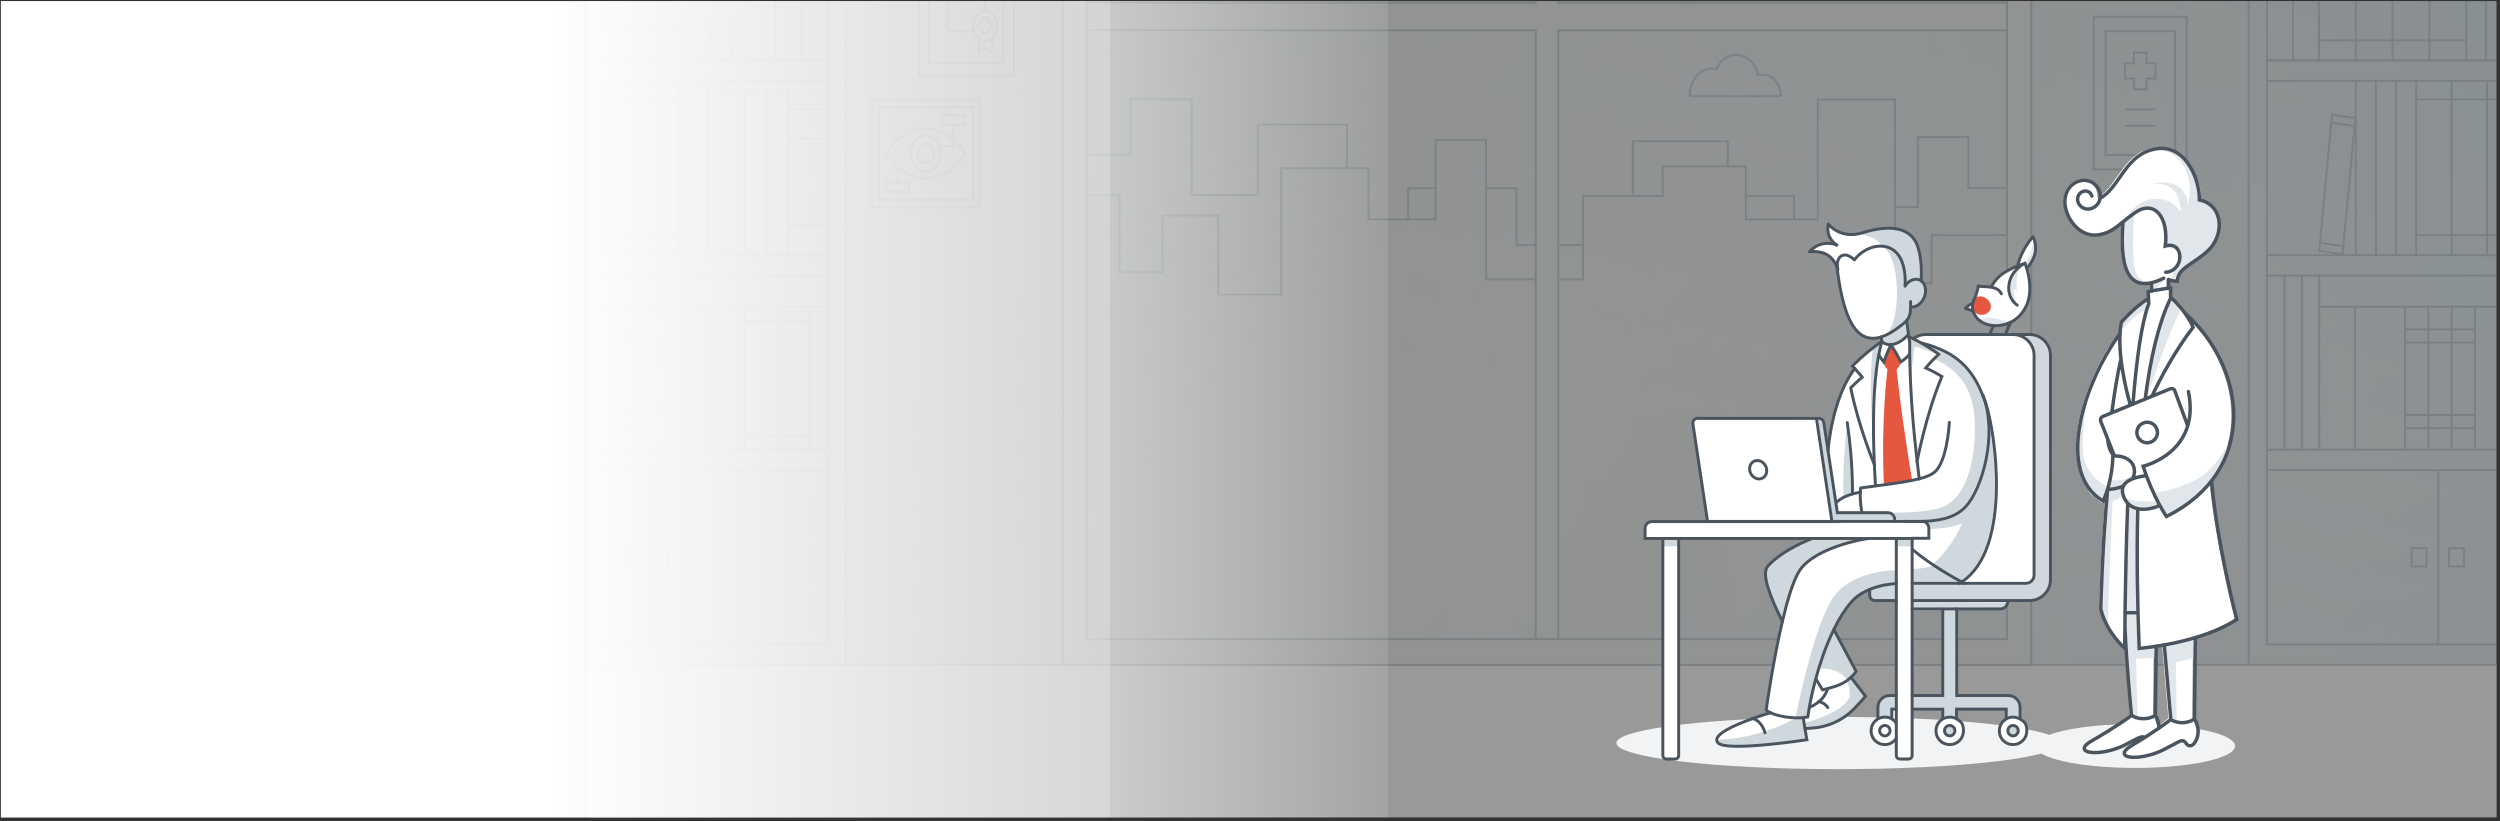 <?xml version="1.0" encoding="UTF-8"?>
<svg xmlns="http://www.w3.org/2000/svg" xmlns:xlink="http://www.w3.org/1999/xlink" version="1.1" viewBox="0 0 1437 472">
  <rect x="0" y="0" width="1437" height="472" fill="#333333" stroke="none"/>
  <!-- Generator: Adobe Illustrator 30.0.0, SVG Export Plug-In . SVG Version: 2.1.1 Build 123)  -->
  <defs>
    <style>
      .st0, .st1, .st2, .st3, .st4, .st5 {
        fill: none;
      }

      .st6, .st1, .st2 {
        stroke: #c2ccd3;
        stroke-width: 1.1px;
      }

      .st6, .st1, .st2, .st3, .st5 {
        stroke-miterlimit: 10;
      }

      .st6, .st2, .st3, .st4, .st5 {
        stroke-linecap: round;
      }

      .st6, .st7 {
        fill: #f2f3f4;
      }

      .st8 {
        fill: url(#linear-gradient2);
      }

      .st9 {
        fill: url(#linear-gradient4);
      }

      .st10 {
        opacity: .2;
      }

      .st10, .st11 {
        mix-blend-mode: multiply;
      }

      .st12 {
        fill: #e5573f;
      }

      .st13 {
        isolation: isolate;
      }

      .st14 {
        fill: #ced8dd;
      }

      .st15 {
        clip-path: url(#clippath-1);
      }

      .st16 {
        fill: #fff;
      }

      .st3 {
        stroke-width: 2px;
      }

      .st3, .st4, .st5 {
        stroke: #49545e;
      }

      .st17 {
        fill: #e0e6ea;
      }

      .st18 {
        fill: url(#linear-gradient1);
      }

      .st18, .st19 {
        fill-opacity: .4;
      }

      .st20 {
        fill: url(#linear-gradient3);
        fill-opacity: .2;
      }

      .st4 {
        stroke-linejoin: round;
      }

      .st4, .st5 {
        stroke-width: 1.7px;
      }

      .st21 {
        opacity: .5;
      }

      .st19 {
        fill: url(#linear-gradient);
      }

      .st22 {
        clip-path: url(#clippath);
      }
    </style>
    <clipPath id="clippath">
      <rect class="st0" x=".5" y=".6" width="1434.6" height="469.3"/>
    </clipPath>
    <linearGradient id="linear-gradient" x1="387" y1="594.1" x2="1425.6" y2="-98.5" gradientTransform="translate(0 474) scale(1 -1)" gradientUnits="userSpaceOnUse">
      <stop offset=".5" stop-color="#f8f8f8"/>
      <stop offset="1" stop-color="#29d5fb"/>
    </linearGradient>
    <linearGradient id="linear-gradient1" x1="884.3" y1="244.7" x2="1023.2" y2="655.6" gradientTransform="translate(0 474) scale(1 -1)" gradientUnits="userSpaceOnUse">
      <stop offset="0" stop-color="#f2f3f4" stop-opacity="0"/>
      <stop offset=".5" stop-color="#80e3e5" stop-opacity=".6"/>
      <stop offset="1" stop-color="#1ca2c2"/>
    </linearGradient>
    <linearGradient id="linear-gradient2" x1="810.9" y1="346.4" x2="484.9" y2="709.5" gradientTransform="translate(0 474) scale(1 -1)" gradientUnits="userSpaceOnUse">
      <stop offset="0" stop-color="#fafafa" stop-opacity="0"/>
      <stop offset="1" stop-color="#80e3e5"/>
    </linearGradient>
    <linearGradient id="linear-gradient3" x1="1314" y1="358.8" x2="286.7" y2="117.9" gradientTransform="translate(0 474) scale(1 -1)" gradientUnits="userSpaceOnUse">
      <stop offset="0" stop-color="#fff" stop-opacity="0"/>
      <stop offset="1" stop-color="#80e3e5"/>
    </linearGradient>
    <linearGradient id="linear-gradient4" x1="-2" y1="-80.7" x2="798" y2="-80.7" gradientTransform="translate(0 154) scale(1 -1)" gradientUnits="userSpaceOnUse">
      <stop offset="0" stop-color="#fff"/>
      <stop offset=".3" stop-color="#fff"/>
      <stop offset=".4" stop-color="#fff"/>
      <stop offset=".5" stop-color="#fff" stop-opacity=".9"/>
      <stop offset=".6" stop-color="#fff" stop-opacity=".8"/>
      <stop offset=".7" stop-color="#fff" stop-opacity=".7"/>
      <stop offset=".8" stop-color="#fff" stop-opacity=".6"/>
      <stop offset=".8" stop-color="#fff" stop-opacity=".5"/>
      <stop offset=".9" stop-color="#fff" stop-opacity=".3"/>
      <stop offset="1" stop-color="#fff" stop-opacity=".1"/>
      <stop offset="1" stop-color="#fff" stop-opacity="0"/>
    </linearGradient>
    <clipPath id="clippath-1">
      <rect class="st0" x="929.2" y="127.9" width="255" height="314.3"/>
    </clipPath>
  </defs>
  <g class="st13">
    <g id="Layer_1">
      <g class="st22">
        <g>
          <rect class="st0" width="1436" height="471"/>
          <g class="st21">
            <path class="st7" d="M356.5,575.8c-10.1,0-18.2-9.9-18.2-22.2V-123.9c0-12.3,8.2-22.2,18.2-22.2h1065.5c10.1,0,18.2,9.9,18.2,22.2v677.5c0,12.3-8.2,22.2-18.2,22.2H356.5Z"/>
            <path class="st2" d="M1153.6,135.2h-43.3v27.6h-21V57.2h-44.4v68.9h-41.4v-30.5h-47.8v17h-45.8v48h-55.7v-80.2h-29v45.7h-38.6v-29.4h-50.2v72.6h-36.1v-45.4h-32.1v32.6h-24.6v-44.2h-18.7M774.3,96.6v-25h-51.3v40.5h-38v-55h-35.2v31.9h-25M854.1,108.2h17.6v32.7h38.1M809.4,126v-17.8h15.7M938.5,112.6v-31.4h54.6v14.4M1003.5,112.6h27.7v13.4M1089.3,119h13.1v-40.2h29v29.3h22.2"/>
            <path class="st2" d="M719.4-50.5c.8,0,1.5,0,2.3.2,1.6-15.4,12.4-27.3,25.5-27.3s20.9,8.9,24.3,21.3c1.8-1.2,3.8-2,6-2,5.7,0,10.4,4.7,11.8,11.1,2.8-2.1,6.1-3.4,9.6-3.4,10,0,18.1,9.9,18.1,22.1h-115.7c0-12.2,8.1-22.1,18.1-22.1h0Z"/>
            <path class="st2" d="M917.5,7h-29.9c.9-9.2,7.2-16.3,15-16.3s2.3.2,3.4.5c2.7-12.2,11.9-21.1,22.8-21.1s19,8,22.2,19.1c1.1-.3,2.3-.4,3.5-.4,8.7,0,15.8,8,16.7,18.3h-53.6Z"/>
            <path class="st2" d="M971.1,55.3h52.5c0-6.9-4.6-12.4-10.2-12.4s-1.9.2-2.7.4c-1.5-6.8-6.6-11.7-12.6-11.7s-9.2,3.3-11.4,8.1c-.9-.2-1.7-.3-2.6-.3-3,0-5.7,1.2-7.9,3.2,0,0-5,4.4-5,12.7h0Z"/>
            <path class="st2" d="M921.4-88c-.6,0-1.3,0-1.9.3-2.6-5-7.1-8.3-12.3-8.3s-11,4.3-13.3,10.5c-.4,0-.8-.1-1.3-.1-3.7,0-6.7,3.6-6.7,8.1h44c0-5.8-3.8-10.4-8.6-10.4Z"/>
            <path class="st2" d="M648.1-80c.8,0,1.6.1,2.3.3,3.2-6.1,8.7-10.2,15.1-10.2s13.5,5.3,16.3,12.9c.5-.1,1-.2,1.6-.2,4.5,0,8.2,4.5,8.2,10h-54c0-7.1,4.7-12.8,10.5-12.8Z"/>
            <path class="st6" d="M1023.6-52.2c8.6,0,15.6-8.5,15.6-19s-7-19-15.6-19-15.6,8.5-15.6,19,7,19,15.6,19Z"/>
            <path class="st6" d="M1104.5-62.7c-.8,0-1.6,0-2.3.2-1.7-15.9-12.8-28.2-26.4-28.2s-21.6,9.2-25.2,22.1c-1.8-1.3-4-2-6.3-2-5.9,0-10.8,4.9-12.2,11.5-2.9-2.2-6.3-3.5-9.9-3.5-10.4,0-18.8,10.2-18.8,22.9h119.8c0-12.6-8.4-22.9-18.8-22.9h0Z"/>
            <g class="st10">
              <path class="st19" d="M338.3-146.2h1102v722H338.3V-146.2Z"/>
              <path class="st18" d="M338.3-146.2h1102v722H338.3V-146.2Z"/>
              <path class="st8" d="M338.3-146.2h1102v722H338.3V-146.2Z"/>
              <path class="st20" d="M338.3-146.2h1102v722H338.3V-146.2Z"/>
            </g>
            <path class="st16" d="M338.3,381.6h1102v182c0,6.7-4.5,12.2-10,12.2H348.3c-5.5,0-10-5.4-10-12.2v-182Z"/>
            <path class="st1" d="M338.3,382.1h1102M486-146.2V382.1M338.3,370.4h137.2V-146.2v69.1h-19.3M338.3-65.3h137.2M475.4-65.3v-11.7h-137.2M475.4-65.3h-14.9M475.4-65.3V34.6h-14.9M338.3,46.5h137.2v-11.7h-137.2M338.3,158.4h137.2v-11.7h-137.2M338.3,270.2h137.2v-11.7h-137.2,17.6M377,270.2v100.1M355.9,258.5v-82.2M355.9,258.5h13.4M355.9,176.4h-17.6M355.9,176.4h13.4M369.3,176.4v82.2M369.3,176.4h13.4M369.3,258.5h13.4M382.7,176.4v82.2M382.7,176.4h13.4M382.7,258.5h13.4M396.1,176.4v82.2M396.1,176.4h13.4M396.1,258.5h13.4M409.5,176.4v82.2M409.5,176.4h18.7M409.5,258.5h18.7M428.1,176.4v82.2M428.1,176.4h18.7M428.1,258.5h18.7M446.8,176.4v82.2M446.8,176.4h18.7M446.8,258.5h18.7M465.4,176.4v82.2M465.4,176.4h10v82.2h-10M428.1,184.6h37.3M428.1,250.5h37.3M348.9,46.5v100.1M369.3,46.5v100.1M398.3,46.5h-8.6v100.1h8.6M398.3,46.5v100.1M398.3,46.5h8.6M398.3,146.7h8.6M406.9,46.5v100.1M406.9,46.5h8.6v100.1M406.9,146.7h8.6M415.5,146.7V51.7h12.6v95h-12.6ZM440.8,51.7h-12.6v95h12.6M440.8,51.7v95M440.8,51.7h12.6v95h-12.6M389.7,57.2h-51.4M389.7,135.2h-51.4M445.6-65.3h-14.9V34.6h14.9M445.6-65.3V34.6M445.6-65.3h14.9M445.6,34.6h14.9M460.5-65.3V34.6M456.1-146.2v69.1M456.1-77.1h-19.3v-69.1M430.6-146.2v69.1M430.6-77.1h6.2v-69.1M430.6-77.1h-6.2v-69.1M418.2-146.2v69.1h6.2v-69.1M338.3,34.8h58v-16.8h-58M418.2-92.1v15.1h-57.6v-15.1M418.2-92.1h-57.6M418.2-92.1v-15.1M360.6-92.1v-15.1h57.6M418.2-107.2h-49,0v-15.1h49v15.1ZM1292.5,382.1V-146.2M1303.1-146.2V370.4h137.2M1440.2-77h-137.2v11.7h137.2M1440.2,34.8h-137.2v11.7h137.2M1440.2,146.7h-137.2v11.7h137.2M1440.2,258.5h-137.2v11.7h137.2M1401.5,270.2v100.1M1440.2,176.3h-17.6M1422.6,176.3v82.2M1422.6,176.3h-13.4M1422.6,258.5h17.6M1422.6,258.5h-13.4M1409.2,258.5v-82.2M1409.2,258.5h-13.4M1409.2,176.3h-13.4M1395.8,258.5v-82.2M1395.8,258.5h-13.4v-82.2h13.4M1353.6,258.5h28.8v-82.2h-28.8M1353.6,258.5v-82.2M1353.6,258.5h-20.5M1353.6,176.3h-20.5v82.2M1333.1,258.5h-10M1333.1,258.5v-100.1h-10M1323.1,258.5v-100.1M1323.1,258.5h-10v-100.1h10M1429.6,146.7V46.5M1409.2,46.5v100.1M1377.2,146.7h11.6V46.5h-11.6M1377.2,146.7V46.5M1377.2,146.7h-11.6M1377.2,46.5h-11.6M1365.7,146.7V46.5M1365.7,146.7h-11.6V46.5h11.6M1388.8,57.1h51.4M1388.8,135.2h51.4M1332.9,34.6h21.2M1332.9,34.6V-53h21.2M1332.9,34.6h-14.9M1332.9,34.6v-99.9h-14.9M1354.1,34.6V-53M1354.1,34.6h21.2M1354.1-53h21.2M1375.2,34.6V-53M1375.2,34.6h21.2M1375.2-53h21.2M1396.4,34.6V-53M1396.4,34.6h21.2M1396.4-53h21.2V34.6M1417.6,34.6h11.3V-15.4h-11.3v50ZM1440.2-15.4h-11.3v50h11.3M1318,34.6v-99.9M1318,34.6h-14.9v-99.9h14.9M1364.6-146.2v69.1h11.9M1376.6-77.1v-69.1M1376.6-77.1h11.9v-69.1M1303.1-146.2v69.1h11.9M1315-77.1v-69.1M1315-77.1h11.9M1326.9-77.1v-69.1M1326.9-77.1h18.5v-69.1M1388.5-146.2v69.1h11.9v-69.1M1440.3-92.1h-39.9v15.1h39.9M1440.3-101h-39.9v8.9h39.9M1417.6-40.2h-84.7M1417.6,23.2h-84.7M1326.9-85.4h37.8M1326.9-92.1h37.8M1382.4,189.3h40.2M1382.4,196.9h40.2M1382.4,238.5h40.2M1382.4,246.1h40.2M566.3,6.2v-25.7h-21.7V17.7h15.2M516,104.7v-8.7M540,84h8v-12.3M562.6,22v8.3l3.8-2.3,3.8,2.3v-8.3M1238.9,62.9h-17.3M1221.6,72.3h17.3M392.3,315.1h-8.6v10.5h8.6v-10.5ZM370.8,315.1h-8.6v10.5h8.6v-10.5ZM430.6-43.1l-13.3-2.6-10.3,77.7,13.3,2.6,10.3-77.7ZM1353.9,67.9l-13.4-1.9-7.4,78.2,13.4,1.9,7.4-78.2ZM475.4,62.7h-22v84h22V62.7ZM475.4,79.7h-22v49.9h22v-49.9ZM387.2,1.2h-43.6v16.8h43.6V1.2ZM429.1-31.5l-13.3-2.6-7.2,54.5,13.3,2.6,7.2-54.5ZM428.3-25.6l-13.3-2.6-5.7,42.7,13.3,2.6,5.7-42.7ZM369.3,189.8h-13.4v55.2h13.4v-55.2ZM369.3,196.6h-13.4v41.7h13.4v-41.7ZM382.7,1.2h-34.5v16.8h34.5V1.2h0ZM1386.2,325.6h8.6v-10.5h-8.6v10.5ZM1407.7,325.6h8.6v-10.5h-8.6v10.5ZM1303.1,258.5h10v-100.1h-10v100.1ZM1353.4,72.5l-13.4-1.9-6.5,69,13.4,1.9,6.5-69ZM582.8-45.3h-54.6V43.4h54.6V-45.3ZM576.7-38h-42.5V36.1h42.5V-38ZM532.2,73.9c-9.3,0-17.5,5.7-22.5,14.3,4.9,8.6,13.2,14.3,22.5,14.3s17.5-5.7,22.5-14.3c-4.9-8.6-13.2-14.3-22.5-14.3ZM532.2,77.8c-4.7,0-8.5,4.6-8.5,10.4s3.8,10.4,8.5,10.4,8.5-4.6,8.5-10.4-3.8-10.4-8.5-10.4ZM559.3,61.5h-54.2v53.3h54.2v-53.3ZM554.7,66.2h-13.3v5.5h13.3v-5.5ZM522.6,104.7h-13.3v5.5h13.3v-5.5ZM532.2,82.4c-2.6,0-4.8,2.6-4.8,5.8s2.1,5.8,4.8,5.8,4.8-2.6,4.8-5.8-2.1-5.8-4.8-5.8ZM563,57.2h-61.6v62.1h61.6v-62.1ZM570.1,12.8h-2.2v-2.7h-3.1v2.7h-2.2v3.9h2.2v2.7h3.1v-2.7h2.2v-3.9ZM559.4,14.8c0,4.7,3.1,8.6,6.9,8.6s7-3.8,7-8.6-3.1-8.6-6.9-8.6-7,3.8-7,8.6ZM1256.9,9.6h-53.4v87.8h53.4V9.6ZM1250.3,18h-40v71.1h40V18ZM1238.9,36.4h-5.1v-6.2h-7.2v6.2h-5.1v8.7h5.1v6.2h7.2v-6.2h5.1v-8.7Z"/>
            <path class="st6" d="M611,382.1V-115.2c0-6.8,4.5-12.4,10.2-12.4h536.2c5.6,0,10.2,5.5,10.2,12.4v497.3h-556.5ZM624.9-113.1v480.5h528.7V-113.1h-528.7ZM1153.6,1.6h-257.9v-114.7h-13V1.6h-257.9v15.8h257.9v350h13V17.4h257.9V1.6Z"/>
          </g>
          <rect class="st9" x="-2" y="-3.3" width="800" height="476"/>
          <g>
            <g>
              <path class="st16" d="M1168.7,136.1s-6.6,6.7-8.9,16.7c-3.3,1.4-7.9,3.5-10.5,6-2.4,2.2-3.7,4.1-4.7,6.1h0c-3-.5-6.1-.2-7.5-.8,0,0-.4,3.7-2.2,7.3-.4.8-.7,1.6-.9,2.5,0,0-2.2.8-4.3,3,0,0,2.1.4,4.5,1.7.1.3.2.7.4,1,.4.9.9,1.7,1.6,2.4,2.4,2.4,6.3,4.5,10.4,4.6,6,0,11.6-.5,17.4-11.1,3.7-6.8,2.2-16.2,1-21.1,1.4-2.2,8.2-8.8,3.7-18.4Z"/>
              <path class="st17" d="M1164.9,154.5s4.5-5.9,5.1-10.5c.6-4.6-1.4-8-1.4-8,.5,8.6-4.7,15.1-4.7,15.1l1,3.3ZM1159.5,175.3c-6.6-4.5-6.1-14.5-1.2-19.6,1.3-1.2,4.7-3.9,4.7-3.9-5.9,6.2-3.3,16.1-3.3,16.1-3-4.5-2.6,1.6-.2,7.5h0ZM1157.6,183.9c-4.8,3.5-14.7,3.9-19.4-.2.2.2-.2-.2,0,0,6.9-3.9,13.2,3,19.4.2Z"/>
              <path class="st12" d="M1133.8,173.7c1.1-3.8,4.5-3.5,5.8-3.2,2.8.7,5.2,3.7,4.7,6.7-.6,3-5.1,5.2-8.9,2.6-.5-.4-1.6-1.4-1.7-2.9,0-1,0-2.4.1-3.3Z"/>
              <path class="st4" d="M1134,174.2s-2.2.8-4.3,3.1c0,0,2.1.4,4.5,1.7M1134,174.2c0,.4-.1.8-.2,1.2,0,0,0,0,0,0,0,.6,0,1.2,0,1.8,0,.6.2,1.2.4,1.8M1164,151.3s0,0,0,0c12.9,36.6-23.3,43.3-29.4,28.7-.2-.3-.3-.7-.4-1M1150.4,168.9c-1.2-2.4-3.4-3.4-5.8-3.8-3-.5-6.1-.2-7.5-.8,0,0-.4,3.7-2.2,7.3-.4.8-.7,1.6-.9,2.5M1159.7,152.9c2.3-.9,4-1.5,4.2-1.6M1159.5,175.4s-6-3.7-4.7-12.1c1.2-8,8.7-11.8,9.2-12.1M1145.9,187.1l-2,4.6M1155.7,185.3l-2.8,6.3M1159.7,152.9c2.4-10,8.9-16.8,8.9-16.8,4.4,9.6-2.3,16.2-3.6,18.4M1144.6,165c1-2.1,2.3-3.9,4.7-6.2,2.7-2.5,7.2-4.6,10.5-6"/>
            </g>
            <g>
              <g>
                <g class="st11">
                  <path class="st7" d="M1284.7,428.8c0-7-25.7-12.6-57.4-12.6s-57.4,5.6-57.4,12.6,25.7,12.6,57.4,12.6c31.7,0,57.4-5.6,57.4-12.6Z"/>
                </g>
                <path class="st16" d="M1195,103.4c-6.6,1.5-10.1,8.2-8.5,15.7,1.6,7.6,8.1,15.5,16.7,15.5s1.7,0,2.6-.2c5.3-1,8.2-3,11.9-5.9,0,0,1.7-1.4,1.6-1.4v2.3c-1.1,17.5,1,27.5,6.8,31.4,1.7,1.1,3.6,1.7,5.9,1.7s1.6-.1,2.5-.2c0,0,1.1-.2,1.2-.2v4.8s-1.7.3-1.7.3l.2,3.9-.5.3c-8.7,5.6-14.2,15-14.2,15-.1.8,0,5.9,0,5.9l-4,4.2-3.6,3.3-.9,1.5-.6,1c-10.5,18.1-20.2,44.6-16,64.9,1.8,9.3,6.4,16,13.6,20.3l2,.4c-2.6,29.4-3.4,61.5-3.4,61.8,3.2,13.4,13.4,22.2,13.8,22.6l.9.7v.4c1.1,16.6,2.7,33.7,3.1,36.9v.6l-.5.3c-2.2,1.6-10.5,7.5-22.1,14.1-2.7,1.6-4.2,2.9-4.5,4.1-.1.4,0,.8.2,1.2.5.8,1,1.6,5.9,1.6,4.9,0,11.1-1.5,16.5-4.1,1.9-.9,3.4-1.8,4.8-2.5l.9-.5,1,1.7c-.6.4-1.3.8-2,1.2-2.7,1.6-4.1,3-4.4,4.2s0,.8.2,1.2c.5.7.6,1.5,5.5,1.5,4.9,0,11.3-1.6,16.8-4.4,1.9-1,3.4-1.8,4.8-2.6,1.6-.9,2.9-1.7,4.3-2.3.5-.2.3-.3,1.4-.3s1.7.7,2.3,1.5c.2.2.3.4.5.6.5.5,1.1.8,1.7.8h.4c.6-.1,2.3-.8,3.5-4.2,1.9-5.4-.5-9.8-1.3-11l-.2-.2v-.3c-.1-6.7.5-41.7.5-45.8v-.7l.7-.2c9.3-2.8,17.1-6.2,23.2-10.2-.1-.5-11.2-43-14.5-79.1v-.4l.2-.3c6.4-8.5,10.5-18.1,11.9-28.8,3-23.6-7.5-49.4-27.4-67.2v-.2c-2.3-3.1-4.8-6-7.8-8.7l-.3-.3v-5.5s-1.3.1-1.3.1v-1.1c0-.9,0-1.8,0-2.6v-1.3s1.3.4,1.3.4c1.4.5,2.9.5,3.3.5h.1c.3-2.8,1.2-4.9,4.4-7.6,1.5-1.2,3.2-2.4,5-3.6,4.1-2.8,8.5-5.8,11.1-9.6,3.8-5.5,4.8-12.3,2.6-17.7-1.7-4-5-7-9.5-8.1l-.8-.2v-.8c-.1-8.4-4-19.8-11.6-25.3-3.1-2.2-6.6-3.4-10.3-3.4s-4.4.4-6.9,1.2c-8.1,2.6-12.7,9.2-17.1,15.5-3,4.3-5.9,8.5-9.8,11.1l-1.6,1v-1.8c0-.5-.1-1-.2-1.4-.6-2.5-2.1-4.5-4.2-5.8-1.5-.9-3.2-1.4-4.9-1.4s-1.5.1-2.2.3l.6-.2ZM1240.1,417.9l-2.6-8.3.5-38.6,4.7-.9,3.7,42.7-6.3,4.9h0Z"/>
                <path class="st17" d="M1264.9,115.3c10,2.1,10.8,12,10.6,16.2-.3,5.9-5.7,11.6-11,16.2-5.3,4.7-11.6,8.3-12.5,13.1-.2-.2-3.3.5-3.7-.6s1.5-4.7,1.7-4.9c2.4-2.9,3.8-7.9,2.1-10.3-1.2-1.7-5-2.8-8-2.8.3-.9.6-3.7.9-4.6,1.2-3.9-1-4.9-1.4-8.4,0-.1-1.5-5.6-4.6-8-2.5-1.8-4.1-2-11.3.4-3.2,1-8.4,7.6-11.4,8.7,2.7-2.5-3.7,6.1,7.1-7.2,10.8-13.3,24.5-10,30.1-1.1-.4-10.4-4.8-17.5-16.4-16.3,10.8-2.9,19.8,1.5,20.7,12.3,2.9-15.4-1.6-27.2-13.9-31.6,2.8.1,6.9,1.8,8.7,3.4,8.5,7.5,14,17.5,12,24.8,0,0-.1.5-.1.6h.6-.1ZM1234,228.3s11.4-34.5,19.7-50.6l-5.9-7.2-10.9,32.7-2.7,25.2h-.1ZM1234.1,172.1s-6.6,5.2-9.4,8c-2.8,2.7-6.2,7.1-6.2,7.1l-.6,4.6s3.2-4.3,7.1-7.9c3.8-3.5,8.9-6.3,8.9-6.3l.3-5.4ZM1228.8,292.6l-6.6-2.2-.8,61.9h6.9s.5-59.7.5-59.7ZM1196.4,238.6c-3,8.2-2.7,21.3-2.7,21.3l2.6,15,5.3,9,6.7,5.4,1.6-4.1v2.2s-2.3,62.2-2.3,62.2l3.9,10.4c.1-7,2.3-62.7,2.8-72.1,2-.6,4.2-1.3,5.3-2.4,0,0,.2-6.3,4.2-8.1l1.9-.7.4-4.4s-3.5,5-13,3.5l-1.4,4.1s-11.9-5.1-14.2-18.1c-1.9-10.9,2.8-36.1,2.8-36.1,0,0-1.1,4.7-4.1,12.9h.1ZM1221.5,352.9l.8,20.1,2.6,37.4c.3.2,2.3,1.3,3.8,1.7l-.9-33.5c4.3.1,7.9-.5,11.5-.7,0-2.5,0-6.3,0-6.3-3.8-1.3-7.2,1-10.6,1,0,0-.9-19.8-1-19.8-1-.5-5.4.5-6.3,0h.1ZM1245.6,380.9v.6c1,11.4,2.6,28.2,3,32.4.3.3,1.2.7,2.6,1l-.5-34.1c3.4-.8,8-1.8,11.6-3.1l.2-11.3s-2.7.8-4.2.8c-2.7,1-5.2,1.7-7.7,2.3-1.6.4-3.2.7-4.6,1-.5.1-1,.2-1.4.2.1.4.2,1.5.3,3h0v1.1c.2,1.6.4,3.6.6,5.8h.1ZM1272.9,273.6s9.3-13.8,11-24c0,0-9.4,20.2-21.7,26.2-12.3,6-24.1,7.8-24.1,7.8l1.8,4.3s-9.4,1.6-19-1.7l4.7,5.5s10.8.5,15.6-1.2l3.9,6.4c20.4-11.1,25.9-20.5,25.9-20.5l1.8-3h0ZM1237.2,161.8l-.2,5.4,2.4-.4c.8-2.7,6.1-7.3,6.1-7.3l-8.4,2.2ZM1235.2,162.2s-7.1.5-8.5-9.3c-1.4-9.8,0-29.4,0-29.4l-6.4,4.5s-.4,13.2,0,18.3c.4,5.1,2.3,13,6.8,15.3,4.3,2.3,8.2.5,8.2.5Z"/>
                <path class="st3" d="M1211.5,252.3c.4,6.3,3,8.9,3,8.9-.1,15.5-5.6,26.8-5.6,26.8-27.4-16.1-11.8-67.1,9.7-96.2M1220.3,128c-1.7,22.6,1,42.9,23.4,31.9M1246.7,160.7c1.9,1,4.7,1,4.7,1,.4-3,1.3-5.1,4.4-7.6,5-4,12.4-7.8,16.1-13.2,6.8-9.9,4.3-23.6-7.7-26,.3-12.1-8.8-35.1-28.7-28.4-14.4,4.7-17.9,22.1-28.6,27.6M1236.7,163.5v3.9M1246.5,160.6c0,1.7,0,3.5,0,5.1M1237,227.6c4.9-10.4,13.4-26.3,23.6-39.5,0,0-3.5-8.8-12.7-17M1202.4,112.7c-.5-2-2.6-3.3-4.6-2.8-2.5.6-4.1,3.1-3.5,5.7.8,3.2,4,5.2,7.3,4.4,4-1,6.4-5,5.5-9.1-1.2-5-6.2-8.2-11.3-7-6.3,1.5-10.2,7.8-8.5,15.7,1.8,8.2,9.5,17.2,19.4,15.3,8.3-1.5,10.7-5.7,20.3-12.5,11.6-8.2,19.7,2.9,17.6,19,10.9-3.3,11.4,14.3.2,15.1M1247.7,413.6s2.4,1.8,6.9,1.8c4.4-.2,6.8-2.2,6.8-2.2M1261.9,366.4s-.5,40.6-.5,46.8M1244,370.6l3.8,43s-8.8,6.8-22.3,14.8c-4,2.4-5,4.2-4.2,5.4,1.5,2.4,11.9,2.3,22.4-2.9,4-2,6.6-3.6,9.2-4.8,2.5-1.1,3.3.8,4.2,1.8,1.4,1.5,4,1.1,5.7-3.5,2.2-6.2-1.5-11.2-1.5-11.2M1225.3,411.2s2.3,1.9,6.8,1.9c4.4,0,6.8-2,6.8-2M1221.4,360c.8,21.4,3.8,51.3,3.8,51.3,0,0-9,6.6-22.6,14.4-4.1,2.3-5.1,4-4.3,5.3,1.5,2.4,11.9,2.5,22.5-2.5,4-2,6.6-3.6,9.3-4.7,1.3-.5,2.1-.3,2.7.2M1239.4,371.4c-.1,11.6-.5,35.1-.5,39.7,0,0,2.2,3.1,2,7.6M1228.8,292.5c-.7,27.4-.2,55.3.8,80.2,0,0,34.8-2.7,56.1-16.6,0,0-11.2-42.8-14.5-79.5M1247.8,171.1c-7.1,14.5-11.7,34.8-14.7,57.9M1235,171.5c-9,5.7-15.7,13.8-15.7,13.8-2.9,15.7,2.5,37.9,5.1,47.1M1247.7,171v-5.5c-4.5.5-12.9,2.1-12.9,2.1l.3,7c-4.1,10.6-7.1,32.4-9.1,57.8M1211.4,282.4c-3,31.1-3.9,67.6-3.9,67.6,3.2,13.5,13.8,22.6,13.8,22.6,0,0,.1-40,1.7-83.3M1219.1,206.4c-2.1,9.3-3.8,19.8-5.2,30.6M1257.4,244.5l-7.3-19.8c-.2-.6-.6-1-1.1-1.2-.5-.2-1.1-.2-1.6,0l-38.7,15.9c-1.2.5-1.6,1.7-1.2,2.8l7.9,19.9M1257.9,225.1c7.2,35.2-26,42.9-26,42.9,5.7,17.9,13.4,28.9,13.4,28.9,53.1-26.6,46.4-85.1,10.6-116.9M1233.6,273.4c-11.9,1.6-15.7,5.8-12.6,12.8,3.7,8.4,14.3,7.3,20.4,4.3M1211.4,281.3s5,0,9.3-2M1225.9,275.2c3.4-8.1-2.6-13.5-10.9-13.1M1221.4,352.2c2,0,4.5,0,7.5,0M1240,249.8c.6-3.2-1.4-6.3-4.6-7-3.2-.6-6.3,1.4-7,4.6s1.4,6.3,4.6,7c3.2.6,6.3-1.4,7-4.6Z"/>
              </g>
              <g class="st15">
                <g>
                  <path class="st7" d="M1184.1,427.1c0-8.3-57.1-15-127.5-15-70.4,0-127.5,6.7-127.5,15,0,8.3,57.1,15,127.5,15s127.5-6.7,127.5-15Z"/>
                  <path class="st16" d="M1150,420c0,3.9,3.2,7.1,7.1,7.1s7.1-3.2,7.1-7.1-3.2-7.1-7.1-7.1-7.1,3.2-7.1,7.1Z"/>
                  <path class="st16" d="M1066.1,213.2c-5,6.8-8.9,16.3-11.7,28.2-2.1,9.2-2.8,16.6-2.8,17.4l4.3,28.6h.2c2-1.7,4.7-3,7.9-4h0c0-3.2,0-19.9-3.1-40.3,0-.4.2-.8.7-.9.4,0,.8.2.9.7,2.9,19.5,3.1,35.5,3.1,39.9h0c0,.1.1.1.1.1.9-.2,1.8-.4,2.7-.5h0c0-1.1.1-1.7.2-1.9v-.6c0,0,.7,0,.7,0,2.6-.4,5.2-.7,7.7-1h.2c-.2-3.9-.4-7.6-.6-11.2h0c-1-2.4-9.6-23.9-13.7-44.5v-.4c0,0,.2-.3.2-.3,2.5-2.5,4.8-4.5,6-5.6h0c0,0,0-.2,0-.2-.5-.6-1.5-1.8-2.9-3.4h0c0-.1,0,0,0,0h0Z"/>
                  <path class="st16" d="M1099.2,175.5c2.4-.2,4.7-2.2,5.9-5,.9-2.2,1-4.5.2-6.3-.5-1.3-1.4-2.2-2.5-2.6-2.4-1-5.5.4-7.3,3.3-.2.3-.6.4-.9.3s-.6-.5-.5-.8c0-.1.2-2.7,0-6.2-.3-3.1-1.1-7.6-3.4-10.9-2.8-4.1-6.8-5-9.6-5.1h-.3c-5.3,0-10.9,3-14.4,7.6-.1.2-.3.3-.6.3-.2,0-.5,0-.6-.2-2.3-2.3-4.7-3.2-6.4-2.3-1.4.7-2.1,2.5-2,5,2.8,23.8,7.9,37,15.8,40.2,1.3.5,2.6.8,4.1.8,4.6,0,10.1-2.6,16.5-7.7,4-3.2,4.7-5.3,4.3-12.6,0-.4.3-.8.8-.8.2,0,.4,0,.6.2.2.1.3.3.3.6,0,.7,0,1.4,0,2.2h0c0,.1.1.1.1.1h0Z"/>
                  <path class="st16" d="M1103.5,160.1v-.2c.2-2.8.5-12.3-2.4-19.1-4.8-11.5-19.4-9.8-30.7-6.3-9.8,3-16.4-1.8-18.8-4l-.2-.2v.2c-.4,6.3,4.6,9.4,4.8,9.5.4.2.5.6.3,1-.2.4-.6.6-1,.4-6.5-2.2-11,.3-13.2,2.1l-.2.2h.4c5.9,0,10,2.2,12.7,6.7l.2.3v-.3c.4-2,1.4-3.4,2.8-4.2,2.1-1.1,4.9-.5,7.5,1.9h0c0,0,0,0,0,0,3.8-4.6,9.6-7.5,15-7.5h.3c4.5,0,8.3,2.1,10.9,5.8,3.4,4.9,3.9,11.7,3.9,15.4v.3s.2-.2.2-.2c2.2-2,5-2.7,7.3-1.8h.1c0,0,0,0,0,0Z"/>
                  <path class="st16" d="M1052,298.8l-8.7-57.6h-67.4c-.6,0-1.2.3-1.6.7-.4.5-.6,1.1-.5,1.7l8.3,55.3h69.8s0-.1,0-.1h0Z"/>
                  <path class="st16" d="M1096.9,205.9v-.3s-.2.2-.2.2c-1.8,1.8-3.6,2.8-3.7,2.9l-.7.4-.4-.8c-.2-.4-1.9-3.7-4.8-8.4v-.2c-.1,0-.2.2-.2.2-2.1,4.6-3.3,8.2-3.3,8.4l-.4,1.3-.9-1s-.8-.9-1.7-2.1l-.2-.2v.3c-2.9,16.9-3.4,41.7-1.5,71.9h0c0,.1.1.1.1.1,9.9-1.3,17.4-2.3,23.2-3.8h0s0-.1,0-.1c-3.1-24-5-47.1-5.4-68.7h0Z"/>
                  <path class="st16" d="M1109.5,304.1v20.3s0,0,0,0c7.2,5.7,14.1,8.4,17.5,9.5h0s0,0,0,0c15.3-10,19-33.3,19.5-51.1.3-10.9-.6-23.3-2.4-34.8h-.2c0,19.2-7,37-13.6,44-4.8,5.1-11.7,7.7-22.2,8.4h-.2s.2.2.2.2c.9,1,1.4,2.2,1.4,3.5h0Z"/>
                  <path class="st16" d="M1123.4,334.3c-3.3-1.3-8.3-3.7-13.7-7.7h-.2c0-.1,0,8,0,8h14.4s-.6-.2-.6-.2h0Z"/>
                  <path class="st16" d="M980.8,300.6h0s-30.8,0-30.8,0c-1.9,0-3.5,1.6-3.5,3.5v4.6s161.5,0,161.5,0v-4.6c0-1.9-1.6-3.5-3.5-3.5h-1.6c-1,0-2,0-3,0s-1.9,0-2.8,0c-1,0-1.9,0-2.8,0h-4.1s-32.2,0-32.2,0h0s-77,0-77,0h0Z"/>
                  <path class="st16" d="M1069.2,293.9h0c-.7-4.4-.8-7.7-.7-9.8h0c0-.1-.1-.1-.1-.1-5.3.9-9.5,2.7-12.1,5.2h0s.7,4.8.7,4.8h12.3,0Z"/>
                  <path class="st16" d="M1113.6,420c0,3.9,3.2,7.1,7.1,7.1s7.1-3.2,7.1-7.1-3.2-7.1-7.1-7.1-7.1,3.2-7.1,7.1Z"/>
                  <path class="st16" d="M1096.4,194l-.2.2c-2.5,2.4-5.2,3.9-7.9,4.5h-.2s0,.2,0,.2c2.3,3.7,3.8,6.5,4.5,7.9h0c0,.1.1,0,.1,0,.8-.6,2.5-1.8,3.8-3.4h0c0-2.3,0-4.7,0-7l-.3-2.3h0Z"/>
                  <path class="st16" d="M1098.4,194.9h-.2c0,0,.2,1.3.2,1.3h0c0,0,0,0,0,.1,0,19.8,1.3,41.1,3.7,63.4v.7c0,0,.2-.7.2-.7,2-9.3,6.4-27.2,12.8-42.9h0c0,0,0-.1,0-.1-4.7-2.8-8.4-4.4-8.5-4.4l-1-.4.7-.8c.1-.1,3-3.7,6.8-7.2h0c0,0-.1-.2-.1-.2-2.1-1.5-7.6-5.3-14.7-8.7h0Z"/>
                  <path class="st16" d="M1090,298.9h13.1c4.2,0,9.6-.3,14.4-1.5,4.9-1.3,8.8-3.4,11.8-6.6,8.5-9.1,18.8-39.9,9.8-63.2-5.9-14.7-14-22.8-28-27.7l-.9-.3.8.5c2.4,1.6,3.9,2.7,4,2.8l.8.6-.7.6c-2.9,2.6-5.4,5.4-6.6,6.8h0c0,.1.1.2.1.2,1.5.7,4.6,2.2,8.3,4.4l.6.4-.3.6c-8.7,21-13.7,46-14.2,48.8h0c.3,2.8.7,5.6,1.1,8.7h0c0,.1.1,0,.1,0,3.3-.9,5.6-1.9,7.1-3.1,4.4-3.2,7.7-14.1,8.6-28.3,0-.4.4-.7.9-.7.4,0,.8.4.7.8-1,14.9-4.5,25.9-9.2,29.5-1.9,1.4-4.7,2.6-8.8,3.6h0c-6.5,1.7-15.2,2.8-25.3,4.1-2.5.3-5,.7-7.6,1h0c-.2,1.8-.4,6.2.6,12.6h0c0,0,14.5,0,14.5,0,2.6,0,4.7,2.1,4.7,4.7v.3s0,0,0,0Z"/>
                  <path class="st16" d="M1109.5,344.5h57c6.2,0,11.2-5,11.2-11.2v-128.9c0-6.2-5-11.2-11.2-11.2h-3.1s.4.2.4.2c3.9,2.3,6.2,6.5,6.2,11v126.3c0,3-2.5,5.5-5.5,5.5h-55.1s0,8.4,0,8.4Z"/>
                  <path class="st16" d="M1094.1,187.1c-4.3,3.5-8.2,5.8-11.8,7.1h0s.2,1.7.2,1.7h0c.9.9,2.3,1.4,3.8,1.4h.2c3.1,0,6.6-2,9.6-5.2h0c0,0-.8-5.9-.8-5.9h-.2c-.4.5-.7.8-1,1h0Z"/>
                  <path class="st16" d="M1109.5,346v3.2s39.8,0,39.8,0c1.8,0,3.4-1.2,3.8-3h0c0-.1-43.7-.1-43.7-.1h0Z"/>
                  <path class="st16" d="M1085.6,198.8h-.2c-1.2-.1-2.2-.5-3.2-1.1h-.1c0,0,0,0,0,0-.5,1.8-.9,3.8-1.4,6h0s0,0,0,0c.5.9,1.1,1.8,1.6,2.4v.2c.1,0,.2-.2.2-.2.6-1.7,1.6-4.3,3-7.3h0c0-.1,0-.1,0-.1Z"/>
                  <path class="st16" d="M1088.4,298.6c0-1.7-1.4-3.1-3.1-3.1h-29.8s-7.9-52.5-7.9-52.5c-.2-1-1-1.8-2.1-1.8h-.6s0,.1,0,.1l8.7,57.6h34.7s0-.3,0-.3h0Z"/>
                  <path class="st16" d="M1123.7,411.9h.1c0,0,0-5.1,0-5.1h30.2v5.1s.1,0,.1,0c2-.7,4-.7,6,0h.1c0,0,0-5.4,0-5.4,0-3.3-2.7-6-6-6h-30.5v-49.8s-6.3,0-6.3,0v49.8h-8s0,6.3,0,6.3h8v5.1s.1,0,.1,0c2-.7,4-.7,6,0h0Z"/>
                  <path class="st16" d="M1168.4,204.3c0-6.2-5-11.2-11.2-11.2h-50.5c-1.8,0-3.7.5-5.3,1.3h-.2c0,0,.2.2.2.2,1.1.6,2.2,1.2,3.3,1.8h0s0,0,0,0h0c18.5,4.8,28.8,13.6,35.6,30.5h0c0,0,0,.1,0,.2,0,0,0,0,0,.1.6,1.4,1.1,2.9,1.6,4.3,4.6,13.5,6.4,37.1,6.2,49.5-.3,18.1-3.8,42.1-19,53.2l-.3.2h35.5c2.1,0,3.9-1.7,3.9-3.9v-126.3s0,0,0,0Z"/>
                  <path class="st16" d="M1066,210.3h0c0,0,0,.2,0,.2,3,3.1,4.9,5.7,5,5.8l.4.6-.6.5c-.7.6-3.2,2.8-6.2,5.7h0c3,15.3,8.5,30.9,11.6,38.9l.2.6v-.7c-1-27.8.3-49.2,3.9-63.5v-.3c0,0-.2.2-.2.2-6.8,4.7-12.6,10.4-14.2,12Z"/>
                  <path class="st16" d="M945.6,303.7v5.8s10.2,0,10.2,0v124.8c0,1.1.9,2,2,2h5.1c1.1,0,2-.9,2-2v-124.8h76.6s-16.1,5.9-25.3,15.7c-4,4.3,1.1,17.8,8.4,32-5.5,23.5-9.3,50.9-9.3,50.9,0,0,.6.7,2.5,1.6,0,0-4.6,1.3-10.2,3.3-10.2,3.6-23.8,9.5-20.1,13.9,4.5,5.5,51.2-1.7,51.2-1.7l-1.1-6.4,4.2-.3c8.8-.6,17.2-4.3,23.4-10.5,4.1-4.1,7.2-7.8,7.2-7.8l-8.4-10.9h0c1-1,2-2.1,2.9-3.4l-12.8-24c2.8-5.8,6.2-11.2,10-15.7,2.8-3.3,6.6-5.7,10.6-7.3v3.4c0,1.6,1.3,3,3,3h12.3v54.5h-3.8c-3.7,0-6.8,3-6.8,6.7v6.5s0,.2,0,.2c-2.4,1.4-4,3.9-4,6.9,0,4.4,3.5,7.9,7.9,7.9s5.2-1.4,6.6-3.6v9.9c0,1.1.9,2,2,2h5.1c1.1,0,2-.9,2-2v-26.6h17.6v5.5s0,0,0,0c-2.4,1.4-4,3.9-4,6.9,0,4.4,3.5,7.9,7.9,7.9s7.9-3.5,7.9-7.9c0-2.9-1.6-5.5-4-6.9h0c0,0,0-5.5,0-5.5h28.6v5.2s.1.2.1.2c-2.4,1.3-4.1,3.9-4.1,6.9,0,4.4,3.5,7.9,7.9,7.9s7.9-3.5,7.9-7.9-1.6-5.5-4.1-6.9v-.2c0,0,0-6.5,0-6.5,0-3.7-3-6.7-6.7-6.7h-29.7v-49.8h25.1c2.4,0,4.3-1.9,4.3-4.3v-.4h12.5c6.6,0,12-5.4,12-12v-128.9c0-6.6-5.4-12-12-12h-59.8c-2.5,0-4.8.8-6.7,2.1l-.2.4c-.9-.4-1.8-.9-2.7-1.3l-.2-1.2-1.1-7.9c1.8-2,2.4-4.2,2.4-8h.2c2.8.1,5.9-2,7.3-5.5,1.6-3.7.8-7.7-1.7-9.5.5-5.6.2-14.7-2.3-20.8-3.6-8.7-13.4-12.4-31.7-6.7-12.4,3.8-19.3-5.1-19.3-5.1-1.7,8,4.6,11.9,4.9,12.1-9.9-3.5-15.7,3.9-15.7,3.9,8.7-.8,13.8,2.6,16.3,10.1-.1-.8-.2-1.5-.2-2.2h0c3.3,28.7,10.3,45.6,25.4,41l.4,2.6c-9.1,6-16.9,14.1-16.9,14.1.5.5.9,1,1.4,1.5-13,16.7-15.3,46.3-15.4,47l-2.4-15.9c-.2-1.4-1.4-2.4-2.8-2.4h-69.6c-1.8,0-3.1,1.6-2.8,3.3l8.4,56h-32c-2.2,0-3.9,1.8-3.9,3.9ZM1099.1,350.8h17.6v49h-17.6v-49Z"/>
                  <path class="st14" d="M1082.3,192.9c.6-.2,1.2-.5,1.8-.8-1,.3-1.6.5-1.8.8Z"/>
                  <path class="st14" d="M1081.1,141.9c10.6,1.3,12.8,41.1,3.1,50.3,2-1.2,6.7-4,8.9-5.7.9-.7,1.6-1.4,2.2-2,0,0,0,0,0,0,2.2-2.4,2.6-5,2.4-10.8,0-.2.1-.3.3-.4.2,0,.3.1.4.3,0,1,0,1.9,0,2.7,2.7,0,5.5-2,6.9-5.2,1-2.3,1.1-4.7.3-6.7-.5-1.4-1.5-2.4-2.7-2.9-2.6-1.1-5.9.3-7.9,3.4l-.6-.2c0-.1,1.1-10.8-3.4-17.4-2.9-4.3-7-5.3-9.9-5.4h0Z"/>
                  <path class="st14" d="M1101.6,140.9c-3.8-9.4-14.6-11.7-31.2-6.8-.7.2-1.4.4-2.1.5,11.5,1.4,12.9,6.6,12.9,6.6,0,0,8.1,2.1,10.4,5.7,3.8,5.5,3.8,13.6,3.6,16.6,2.2-2.7,5.4-3.8,8-2.7.2,0,.4.2.6.3.5-5.8.2-14.4-2.2-20.2h0Z"/>
                  <path class="st14" d="M1076.5,200.2c-2,17.9-1,37.6,0,49.3-.3-16.2.3-32.6,2.6-45.6,0,0,0,0,0-.1.4-2.4.9-4.7,1.5-6.8-1.4,1-2.8,2.1-4.1,3.2h0Z"/>
                  <path class="st14" d="M1097.2,194.4l.3,2.2h0c0,10.4.4,20.6.9,30.6,0-13.9,1.4-23.4,2.2-28,2.7.7,7.6,2.1,12.3,4.4l-12.1-8.7-.5.8c-.8-.3-2-.8-3.1-1.3h0Z"/>
                  <path class="st14" d="M1094.1,187.1c-4.3,3.5-8.2,5.8-11.8,7.1h0s.2,1.7.2,1.7h0c.9.9,2.3,1.4,3.8,1.4h.2c3.1,0,6.6-2,9.6-5.2h0c0,0-.8-5.9-.8-5.9h-.2c-.4.5-.7.8-1,1h0Z"/>
                  <path class="st14" d="M1117.4,297.4c4.9-1.3,8.8-3.4,11.8-6.6,8.5-9.1,18.8-39.9,9.8-63.2-5.9-14.7-14-22.8-28-27.7l-.9-.3.8.5c2.4,1.6,3.9,2.7,4,2.8l.8.6-.7.6c-1.2,1.1-1.8,1.4-2.8,2.5,22,9.7,23.7,28.7,22.8,46-.9,16.7-6,32.2-16.4,37.9-6,3.3-19.2,4.2-30.5,4.2,1.2.8,2,2.2,2,3.8v.3s13.1,0,13.1,0c4.2,0,9.6-.3,14.4-1.5h0Z"/>
                  <path class="st14" d="M1108.2,300.3h-.2s.2.2.2.2c.9,1,1.4,2.2,1.4,3.5,0,0,11.8,0,18.3-3.3-5.2,11.9-12.2,19.6-17.6,24.2,6.9,5.3,13.5,7.9,16.8,8.9h0s0,0,0,0c15.3-10,19-33.3,19.5-51.1,0-1.8,0-3.7,0-5.6,0-9.5-.9-19.6-2.5-29.2h-.2c0,11.3-2.4,22.1-5.8,30.5-.3.7-.5,1.3-.8,1.9,0,0,0,.2-.1.3-.3.6-.5,1.2-.8,1.8,0,.1,0,.2-.1.3-.3.6-.6,1.1-.8,1.7,0,0,0,.1-.1.2-.3.5-.5.9-.8,1.4,0,.1-.1.2-.2.4-.3.4-.5.9-.8,1.3,0,.1-.2.3-.3.4-.3.4-.5.8-.8,1.1,0,.1-.2.3-.3.4-.2.3-.4.6-.6.8,0,0-.1.2-.2.2h0c-.3.4-.7.8-1,1.2-4.8,5.1-11.7,7.7-22.2,8.4h0Z"/>
                  <path class="st14" d="M1088.4,298.6c0-1.7-1.4-3.1-3.1-3.1h-29.8s-7.9-52.5-7.9-52.5c-.2-1-1-1.8-2.1-1.8h-.6s0,.1,0,.1l8.7,57.6h34.7s0-.3,0-.3h0Z"/>
                  <path class="st14" d="M1099.6,346v3.2s49.7,0,49.7,0c1.8,0,3.4-1.2,3.8-3h0c0-.1-53.6-.1-53.6-.1h0Z"/>
                  <path class="st14" d="M1123.7,411.9h.1c0,0,0-5.1,0-5.1h30.2v5.1s.1,0,.1,0c2-.7,4-.7,6,0h.1c0,0,0-5.4,0-5.4,0-3.3-2.7-6-6-6h-30.5v-49.8s-6.3,0-6.3,0v49.8h-18.4s0,6.3,0,6.3h18.4v5.1s.1,0,.1,0c2-.7,4-.7,6,0h0Z"/>
                  <path class="st14" d="M1123.7,420c0-1.7-1.4-3-3-3s-3,1.4-3,3,1.4,3,3,3,3-1.4,3-3Z"/>
                  <path class="st14" d="M1160.2,420c0-1.7-1.4-3-3-3s-3,1.4-3,3,1.4,3,3,3,3-1.4,3-3Z"/>
                  <path class="st14" d="M1099.1,336.1v8.4s67.4,0,67.4,0c6.2,0,11.2-5,11.2-11.2v-128.9c0-6.2-5-11.2-11.2-11.2h-3.1s.4.2.4.2c3.9,2.3,6.2,6.5,6.2,11v126.3c0,3-2.5,5.5-5.5,5.5h-65.4s0,0,0,0Z"/>
                  <path class="st14" d="M1059.6,285.1c1.3-.6,2.8-1.2,4.4-1.7h0c0-3.1,0-18-2.6-36.9-1.9,17.8-2,32.2-1.9,38.6Z"/>
                  <path class="st14" d="M1127.3,334.9h-28.2v-7.9c8.1,0,12.1-2.2,12.1-2.2l16,9.1.2,1Z"/>
                  <path class="st14" d="M1090,327.7v7.1c-28.5,1.6-35,26.8-38.4,32.4-3.5,5.6-12.5,44.9-12.5,44.9l-7.1.6s10.6-54.2,22.1-69.8c11.4-15.6,36-15.1,36-15.1h0Z"/>
                  <path class="st14" d="M1054,361.4l12.8,24.5-5,5.1c-5.4-8.1-16.3-6.6-16.3-6.6l8.4-23Z"/>
                  <path class="st14" d="M1036.8,412.3l2.1,12.7-20.3,2.8c-32.8,3.9-31.8-2.6-31.8-2.6,25.9-.6,45.2-12.4,45.2-12.4l4.9-.4Z"/>
                  <path class="st14" d="M1071.2,310s-9.1,1.4-18.6,5.3c-9.5,3.9-18,12.2-19.3,14.5-1.3,2.2-8.7,27.1-8.7,27.1,0,0-11.5-24.2-9.5-29.7,2-5.5,24.5-17.2,24.5-17.2h31.6s0,0,0,0Z"/>
                  <path class="st14" d="M1063.7,389.1l8.7,11.1s-2.2,1.6-9.1,9.6c-6.9,8-25.4,9.3-25.4,9.3l-1-3.5s20-4.7,25.8-13.9c1.7-2.6-.9-10.6-.9-10.6l1.9-1.9Z"/>
                  <path class="st14" d="M1074.4,338.6v3.4c0,1.9,1.5,3.3,3.3,3.3h11.8s0-9.7,0-9.7c-2.8.2-15.2,3-15.2,3Z"/>
                  <path class="st14" d="M1079.1,405.8v1.9s.4,0,.4,0v5s7.4,0,7.4,0v-5h3.2s0-7.5,0-7.5h-5.3c-3.1,0-5.7,2.5-5.7,5.7h0Z"/>
                  <path class="st16" d="M1099.1,391v43.5c0,1-.8,1.8-1.8,1.8h-5.4c-1,0-1.8-.8-1.8-1.8v-43.5h8.9s0,0,0,0Z"/>
                  <path class="st14" d="M1090,314h8.9s0-4,0-4h-8.9s0,4,0,4Z"/>
                  <path class="st14" d="M956,314h8.9s0-4,0-4h-8.9s0,4,0,4Z"/>
                  <path class="st12" d="M1092.7,207.6l-5.7-9-4.3,9.7c1.7,7,8.8,6.3,10-.7h0Z"/>
                  <path class="st12" d="M1082.9,278.8c6.1-.8,11.6-1.6,16.2-2.6-2.1-12.5-6.8-42.2-9.1-65.6h-4.9s-4.1,30.8-2.2,68.1Z"/>
                  <path class="st5" d="M1098.2,173.3c0,1.1,0,2.1,0,3.1,0,3.9-.6,6-2.4,8-.6.7-1.4,1.4-2.3,2.1-4.6,3.7-8.6,6.1-12.3,7.2-15,4.6-22-12.3-25.4-41"/>
                  <path class="st4" d="M1056.3,154.9c-.1-.8-.2-1.5-.2-2.2-.2-6.3,4.8-8.3,9.8-3.3,6.3-8.4,19.3-11.5,25.5-2.5,4.7,6.7,3.6,17.6,3.6,17.6,2-3.2,5.5-4.8,8.3-3.6.4.1.7.3,1,.6,2.5,1.8,3.3,5.8,1.7,9.5-1.5,3.5-4.5,5.6-7.3,5.5"/>
                  <path class="st4" d="M1097.6,196.3l-.4-2.8-.2-1.2-1.1-7.9h0"/>
                  <path class="st4" d="M1081.7,196.3l-.4-2.6"/>
                  <path class="st5" d="M1101.9,265.5s5-26.9,14.3-49.1c-5.3-3.2-9.3-4.9-9.3-4.9,0,0,3.3-4.1,7.5-7.9,0,0-3.9-3-9.8-6.3-1.5-.8-3.1-1.7-4.8-2.5-.9-.4-1.8-.9-2.7-1.3"/>
                  <path class="st5" d="M1077.5,267.4s-9.4-22.7-13.7-44.5c3.5-3.5,6.6-6.1,6.6-6.1,0,0-1.6-2.1-4.2-4.9-.4-.5-.9-1-1.4-1.5,0,0,7.8-8.1,16.9-14.1"/>
                  <path class="st5" d="M1103.2,275.3c-.4-3.2-.8-6.5-1.2-9.8-2.2-18.7-4-39.9-4.3-61.9,0-2.4,0-4.9,0-7.3"/>
                  <path class="st5" d="M1104.7,197.2c19.4,5,28.8,14.3,35,30.1"/>
                  <path class="st5" d="M1139.8,227.4c.6,1.4,1.1,2.9,1.6,4.4,5.4,15.8,15.5,83.4-13.8,102.7-.4.3-.8.5-1.3.8"/>
                  <path class="st5" d="M1094.2,299.7c2.7,0,5.5,0,8.3,0,10.2-.1,20.5-1.2,27.3-8.4,9.4-9.9,18.7-41.3,10-64,0,0,0,0,0,0"/>
                  <path class="st5" d="M1070.2,294.7c-.9-5.2-1-9.3-.9-11.7,0-1.6.2-2.5.2-2.5,3-.4,5.9-.8,8.7-1.2,10.1-1.3,18.7-2.5,25-4.1,3.7-.9,6.5-2.1,8.4-3.5,5-3.7,8-15.6,8.9-28.9"/>
                  <path class="st5" d="M1081.7,196.3c1.2,1.2,3,1.9,5.1,1.8,3.1-.2,6.7-2,10.1-5.8"/>
                  <path class="st5" d="M1097.6,203.6c-2.1,2.7-5,4.4-5,4.4,0,0-2-4.1-5.7-9.9"/>
                  <path class="st5" d="M1080,204c1.1,2.1,2.8,4.1,2.8,4.1,0,0,1.5-4.5,4.1-10"/>
                  <path class="st5" d="M1081.7,196.3c-.7,2.4-1.3,5-1.8,7.7-3.3,17.3-3.5,41-2.5,63.4.2,3.9.4,7.8.6,11.7"/>
                  <path class="st4" d="M1104.2,161.4c.5-5.6.2-14.7-2.3-20.8-3.6-8.7-13.4-12.4-31.7-6.7-12.4,3.8-19.3-5.1-19.3-5.1-1.7,8,4.6,11.9,4.9,12.1"/>
                  <path class="st4" d="M1055.8,140.8s0,0,0,0c-9.9-3.5-15.7,3.9-15.7,3.9,8.7-.8,13.8,2.6,16.3,10.1"/>
                  <path class="st5" d="M955.8,309.5h-10.2v-5.8c0-2.2,1.8-3.9,3.9-3.9h107.4"/>
                  <path class="st5" d="M1089.2,299.7h15.6c2.2,0,3.9,1.8,3.9,3.9v5.8h-9.6"/>
                  <path class="st5" d="M1090,309.5h-16s-32.5,0-32.5,0h-76.6"/>
                  <path class="st5" d="M1055.7,288.6c2.1-1.9,5.1-3.6,9.2-4.7,1.3-.4,2.8-.7,4.3-.9"/>
                  <path class="st5" d="M1154,345.7c0,2.4-1.9,4.3-4.3,4.3h-50.6"/>
                  <path class="st5" d="M1100.1,194.4c1.9-1.3,4.2-2.1,6.7-2.1h13.8"/>
                  <path class="st5" d="M1157.3,192.3h9.3c6.6,0,12,5.4,12,12v128.9c0,6.6-5.4,12-12,12h-67.4"/>
                  <path class="st5" d="M1090,345.2h-12.3c-1.6,0-3-1.3-3-3v-3.4"/>
                  <path class="st5" d="M1120.5,192.3h36.7c6.6,0,12,5.4,12,12v126.3c0,2.6-2.1,4.7-4.7,4.7h-65.4"/>
                  <path class="st5" d="M1090,335.4c-2.4.2-4.6.5-7,.9-2.8.6-5.6,1.4-8.3,2.5-4.1,1.7-7.8,4-10.6,7.3-3.9,4.5-7.2,9.9-10,15.7-4.6,9.3-8,19.6-10.4,28.4-1.8,6.6-3,12.4-3.7,16.4-.6,3.4-.9,5.5-.9,5.5,0,0-.9.2-2.6.4-2.1.2-5.6.3-10.2-.4-4.2-.7-6.9-1.6-8.6-2.4-1.9-.9-2.5-1.6-2.5-1.6,0,0,3.8-27.4,9.3-50.9,2.9-12.3,6.2-23.4,9.8-29.1,6-9.7,25.1-16.4,39.7-18.6"/>
                  <path class="st5" d="M1099.3,315.9c11.2,9.3,24,16.3,28.3,18.6,1,.5,1.5.8,1.5.8"/>
                  <path class="st5" d="M1087.4,413.2h0c0,0,0-5.6,0-5.6h2.6"/>
                  <path class="st5" d="M1099.2,407.6h17.5v5.5"/>
                  <path class="st5" d="M1124.6,413.1v-5.5h28.6v5.2"/>
                  <path class="st5" d="M1120.7,412.2c-1.4,0-2.8.4-3.9,1-2.4,1.4-4,3.9-4,6.9,0,4.4,3.5,7.9,7.9,7.9s7.9-3.5,7.9-7.9-1.6-5.5-4-6.9c-1.1-.7-2.5-1-3.9-1Z"/>
                  <path class="st5" d="M1157.1,412.2c-1.4,0-2.7.3-3.8,1-2.4,1.3-4.1,3.9-4.1,6.9,0,4.4,3.5,7.9,7.9,7.9s7.9-3.5,7.9-7.9-1.6-5.5-4.1-6.9c-1.1-.6-2.5-1-3.8-1Z"/>
                  <path class="st5" d="M1120.7,417c-1.7,0-3,1.4-3,3s1.4,3,3,3,3-1.4,3-3-1.4-3-3-3Z"/>
                  <path class="st5" d="M1157.1,417c-1.7,0-3,1.4-3,3s1.4,3,3,3,3-1.4,3-3-1.4-3-3-3Z"/>
                  <path class="st5" d="M1161.1,413v-6.5c0-3.7-3-6.7-6.7-6.7h-29.7v-49.8"/>
                  <path class="st5" d="M1116.7,350.2v49.6h-17.6"/>
                  <path class="st5" d="M1090,399.8h-3.8c-3.7,0-6.8,3-6.8,6.7v6.5"/>
                  <path class="st5" d="M1090,424.4c-1.4,2.1-3.8,3.6-6.6,3.6-4.4,0-7.9-3.5-7.9-7.9,0-3,1.6-5.5,4-6.9,1.1-.6,2.4-1,3.9-1s2.8.3,4,1c1,.6,1.9,1.4,2.5,2.5"/>
                  <path class="st5" d="M1083.4,417c1.7,0,3,1.4,3,3s-1.4,3-3,3-3-1.4-3-3,1.4-3,3-3Z"/>
                  <path class="st5" d="M1050.8,258.8c0-.6,2.3-30.2,15.4-47"/>
                  <path class="st5" d="M975.9,240.4c-1.8,0-3.1,1.6-2.8,3.3l8.4,56h0s75.4,0,75.4,0h0s32.2,0,32.2,0v-1.1c0-2.1-1.7-3.9-3.9-3.9h-29.1s-.9-6.1-.9-6.1l-4.5-29.8-2.4-15.9c-.2-1.4-1.4-2.4-2.8-2.4h-1.5s-68.1,0-68.1,0Z"/>
                  <path class="st5" d="M1053,299.8h0s-8.9-59.3-8.9-59.3"/>
                  <path class="st5" d="M1010.1,264.7c2.7,0,5.1,2.4,5.4,5.3.3,2.9-1.7,5.3-4.4,5.3s-5.1-2.4-5.4-5.3c-.3-2.9,1.7-5.3,4.4-5.3Z"/>
                  <path class="st5" d="M1064.8,283.9s.4-17.9-3-41"/>
                  <path class="st5" d="M1054.1,361.9l12.8,24c-.9,1.3-1.9,2.4-2.9,3.4-4.1,3.9-9.2,5.4-13.6,6.5-1,.2-1.9.5-2.8.7,0,0-1.7-2.8-3.8-6.2"/>
                  <path class="st5" d="M1024.6,357.4s0,0,0-.1c-7.2-14.2-12.4-27.7-8.4-32,9.2-9.8,25.3-15.7,25.3-15.7"/>
                  <path class="st5" d="M1017.7,409.7s-4.6,1.3-10.2,3.3c-10.2,3.6-23.8,9.5-20.1,13.9,4.5,5.5,51.2-1.7,51.2-1.7l-1.1-6.4-1-6.1"/>
                  <path class="st5" d="M1037.5,418.8l4.2-.3c8.8-.6,17.2-4.3,23.4-10.5,4.1-4.1,7.2-7.8,7.2-7.8l-8.4-10.9"/>
                  <path class="st5" d="M1040,406.6c2.3-.9,4.1-2.1,5.6-3.4"/>
                  <path class="st5" d="M1045.6,403.3c4-3.5,4.9-7.3,4.9-7.3"/>
                  <path class="st5" d="M1007.5,413s0,0,0,0c5.5,1.7,6.8,7.7,7,8.2"/>
                  <path class="st5" d="M1045.6,403.3h0c3.8,1,5,3.4,5,3.4"/>
                  <path class="st5" d="M1090,309.5h9.1v124.8c0,1.1-.9,2-2,2h-5.1c-1.1,0-2-.9-2-2v-9.9s0-114.9,0-114.9Z"/>
                  <path class="st5" d="M964.9,309.5v124.8c0,1.1-.9,2-2,2h-5.1c-1.1,0-2-.9-2-2v-124.8h9.1Z"/>
                </g>
              </g>
            </g>
          </g>
        </g>
      </g>
    </g>
  </g>
</svg>